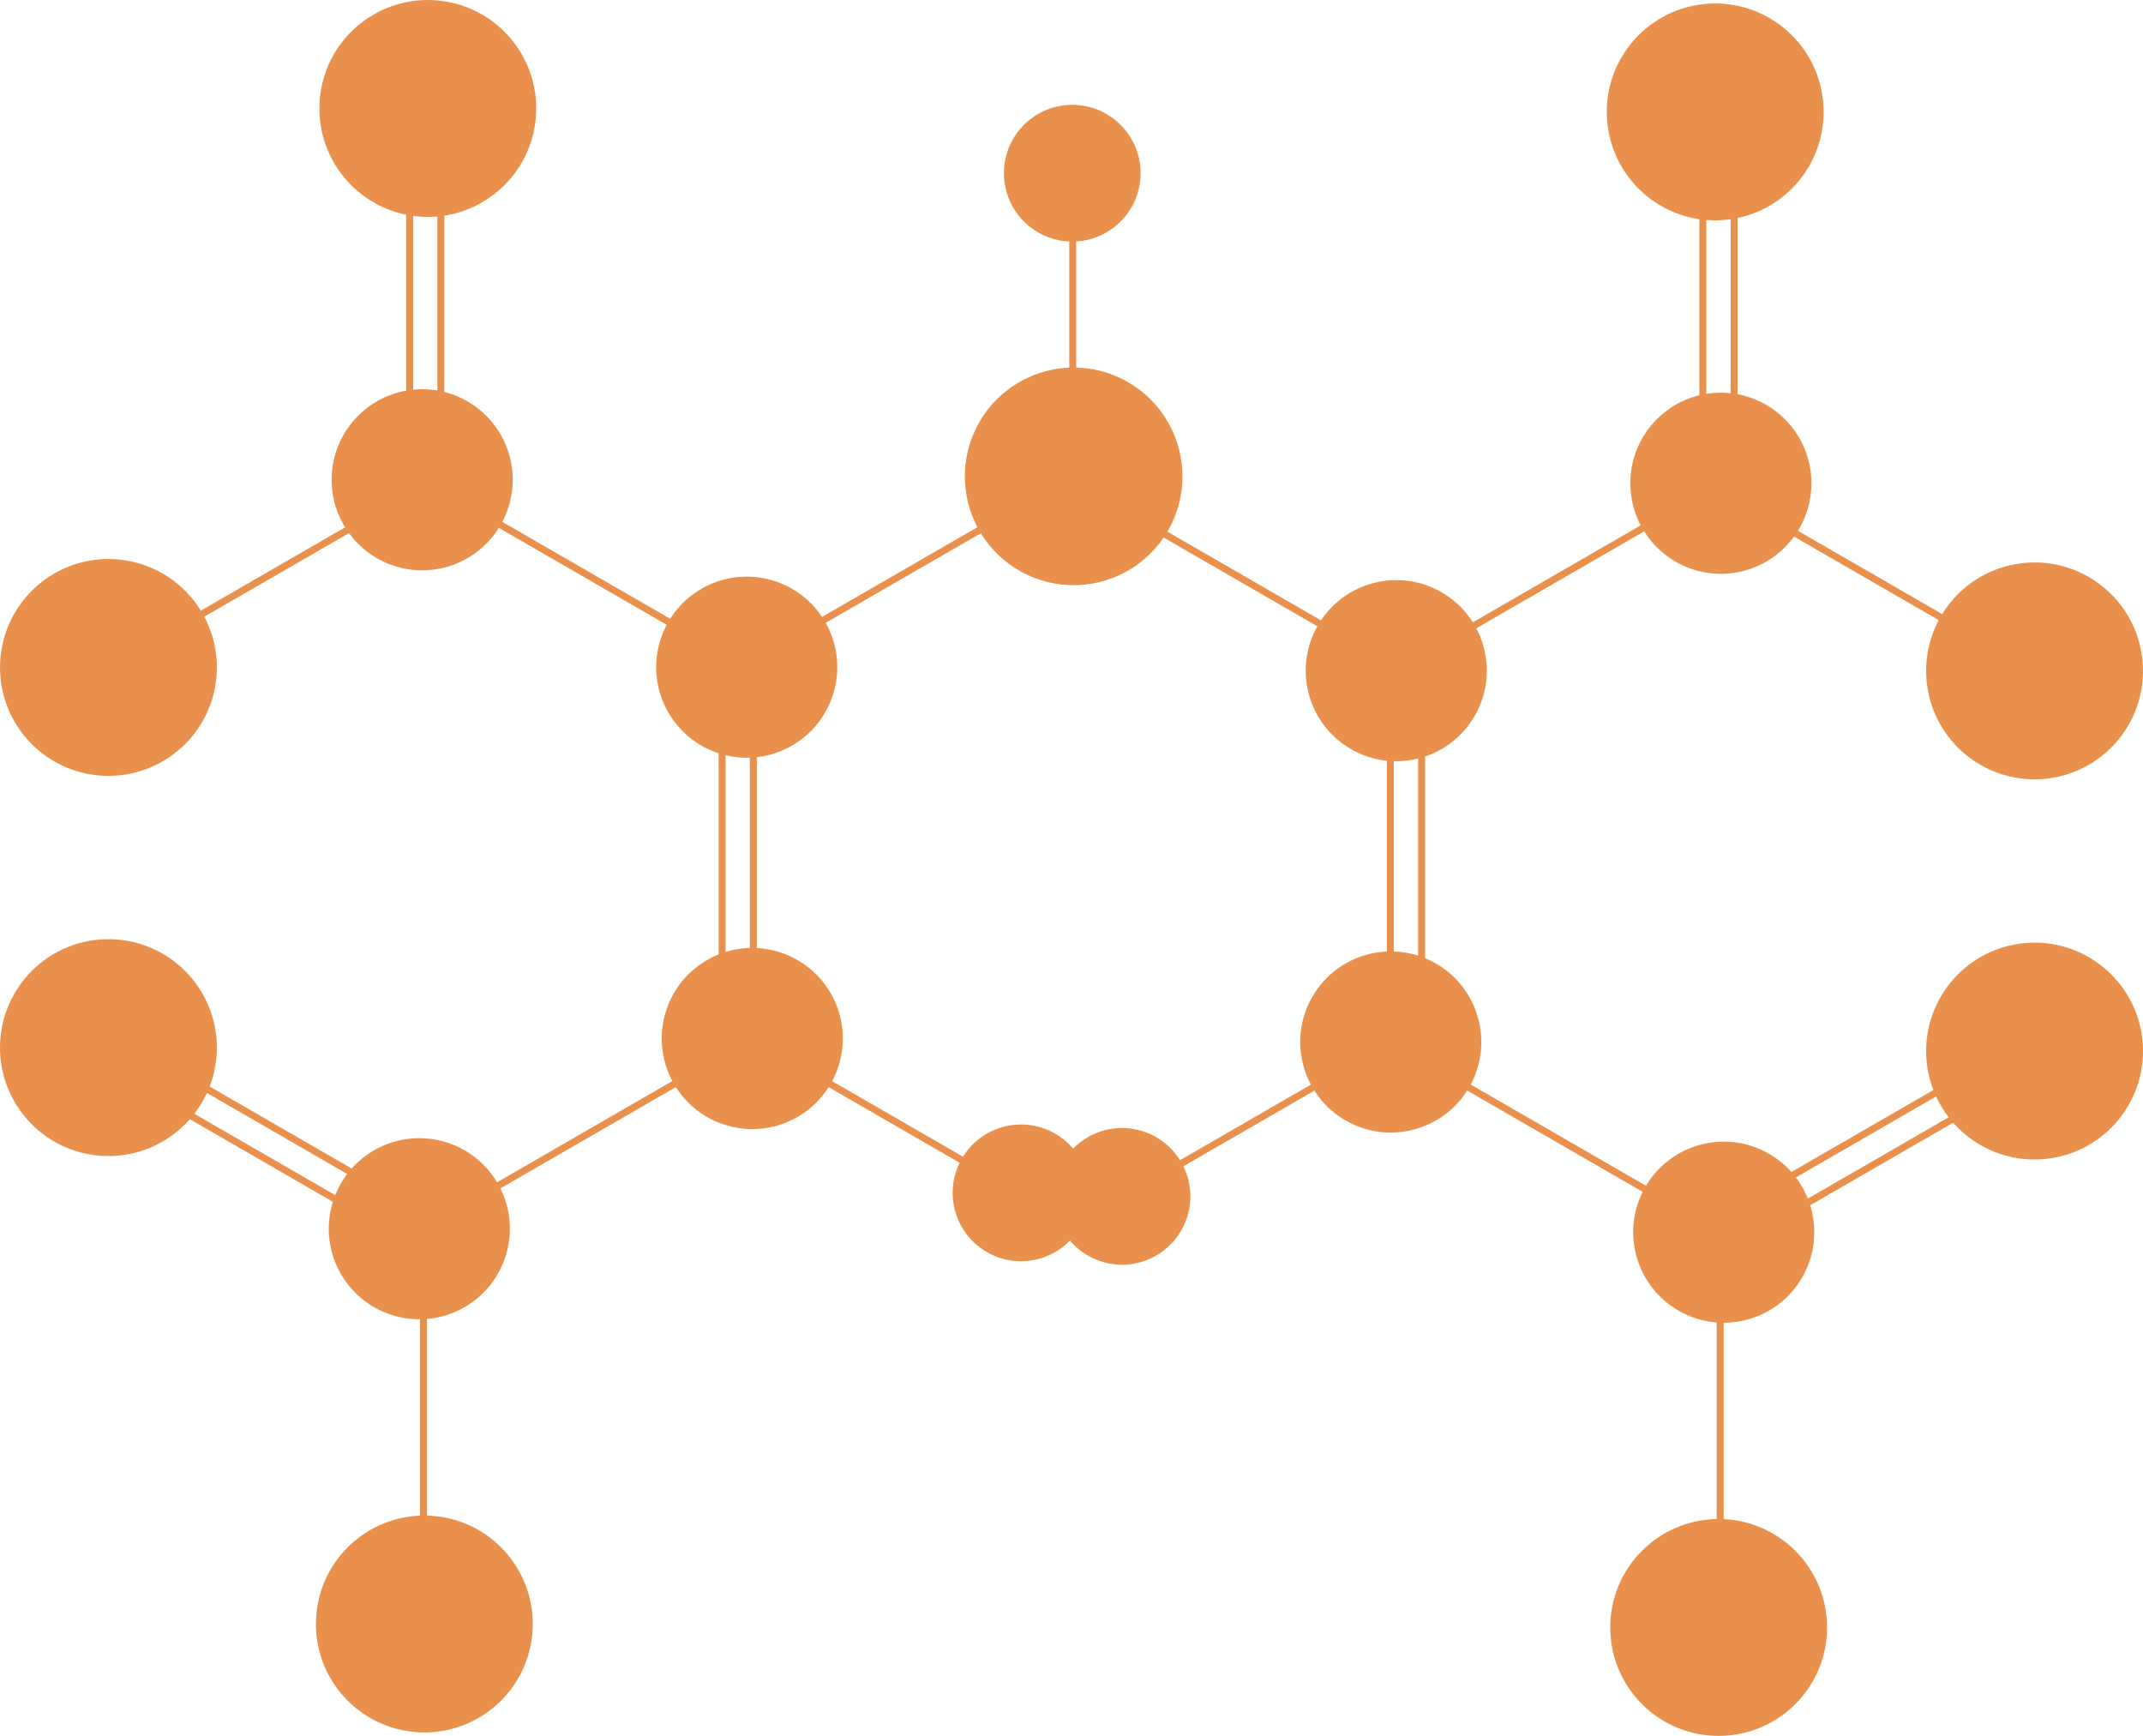 <svg id="Layer_3" data-name="Layer 3" xmlns="http://www.w3.org/2000/svg" viewBox="0 0 1234.56 999.93"><defs><style>.cls-1{fill:#e9914c;stroke:#e9914c;stroke-miterlimit:10;stroke-width:4px;}</style></defs><title>tetrasodium iminodisuccinate</title><line class="cls-1" x1="243.85" y1="707.88" x2="430.92" y2="599.88"/><line class="cls-1" x1="429.91" y1="384.05" x2="242.84" y2="276.05"/><circle class="cls-1" cx="243.2" cy="276.36" r="50.16"/><circle class="cls-1" cx="430.19" cy="384.32" r="50.16" transform="translate(-134.53 266.59) rotate(-30)"/><line class="cls-1" x1="62.44" y1="594.51" x2="250.37" y2="703.01"/><line class="cls-1" x1="53.44" y1="610.1" x2="241.37" y2="718.6"/><line class="cls-1" x1="415.98" y1="394" x2="415.98" y2="611"/><line class="cls-1" x1="433.98" y1="394" x2="433.98" y2="611"/><circle class="cls-1" cx="241.56" cy="707.79" r="50.16" transform="translate(-321.53 215.61) rotate(-30)"/><circle class="cls-1" cx="433.38" cy="598.22" r="50.16" transform="translate(-241.05 296.83) rotate(-30)"/><line class="cls-1" x1="243.98" y1="935" x2="243.98" y2="719"/><line class="cls-1" x1="620.23" y1="706.4" x2="433.17" y2="598.4"/><circle class="cls-1" cx="588.2" cy="687.14" r="37.37" transform="translate(-300.98 852.96) rotate(-60)"/><circle class="cls-1" cx="246.46" cy="62.46" r="60.46" transform="translate(158.58 301.05) rotate(-84)"/><line class="cls-1" x1="253.98" y1="59" x2="253.98" y2="276"/><line class="cls-1" x1="235.98" y1="59" x2="235.98" y2="276"/><circle class="cls-1" cx="618.49" cy="274.38" r="60.67" transform="translate(72.42 673.9) rotate(-60.11)"/><line class="cls-1" x1="58.85" y1="386.88" x2="245.92" y2="278.88"/><circle class="cls-1" cx="62.46" cy="384.47" r="60.46" transform="translate(-326.42 406.4) rotate(-84)"/><circle class="cls-1" cx="62.47" cy="603.47" r="60.46" transform="translate(-544.23 602.51) rotate(-84)"/><circle class="cls-1" cx="244.46" cy="935.47" r="60.46" transform="translate(-711.44 1080.81) rotate(-84)"/><line class="cls-1" x1="428.17" y1="383.88" x2="615.23" y2="275.88"/><line class="cls-1" x1="990.73" y1="709.88" x2="803.67" y2="601.88"/><line class="cls-1" x1="804.68" y1="386.05" x2="991.74" y2="278.05"/><circle class="cls-1" cx="991.38" cy="278.36" r="50.16"/><circle class="cls-1" cx="804.38" cy="386.33" r="50.16" transform="translate(67.62 889.78) rotate(-60)"/><line class="cls-1" x1="1172.14" y1="596.51" x2="984.21" y2="705.01"/><line class="cls-1" x1="1181.14" y1="612.1" x2="993.21" y2="720.6"/><line class="cls-1" x1="818.98" y1="396" x2="818.98" y2="613"/><line class="cls-1" x1="800.98" y1="396" x2="800.98" y2="613"/><circle class="cls-1" cx="993.02" cy="709.79" r="50.16" transform="translate(-118.18 1214.87) rotate(-60)"/><circle class="cls-1" cx="801.21" cy="600.22" r="50.16" transform="translate(-119.2 993.98) rotate(-60)"/><line class="cls-1" x1="990.98" y1="937" x2="990.98" y2="721"/><line class="cls-1" x1="614.35" y1="708.4" x2="801.42" y2="600.4"/><circle class="cls-1" cx="646.38" cy="689.14" r="37.37" transform="translate(-257.97 415.52) rotate(-30)"/><circle class="cls-1" cx="988.1" cy="64.46" r="60.46" transform="translate(-1.32 103.64) rotate(-6)"/><line class="cls-1" x1="980.98" y1="61" x2="980.98" y2="278"/><line class="cls-1" x1="998.98" y1="61" x2="998.98" y2="278"/><line class="cls-1" x1="1175.73" y1="388.88" x2="988.67" y2="280.88"/><circle class="cls-1" cx="1172.1" cy="386.46" r="60.46" transform="translate(-33.98 124.63) rotate(-6)"/><circle class="cls-1" cx="1172.1" cy="605.46" r="60.46" transform="translate(-56.87 125.83) rotate(-6)"/><circle class="cls-1" cx="990.1" cy="937.47" r="60.46" transform="translate(-92.57 108.63) rotate(-6)"/><line class="cls-1" x1="806.42" y1="385.88" x2="619.35" y2="277.88"/><line class="cls-1" x1="617.98" y1="62" x2="617.98" y2="278"/><circle class="cls-1" cx="617.72" cy="99.76" r="37.37"/></svg>